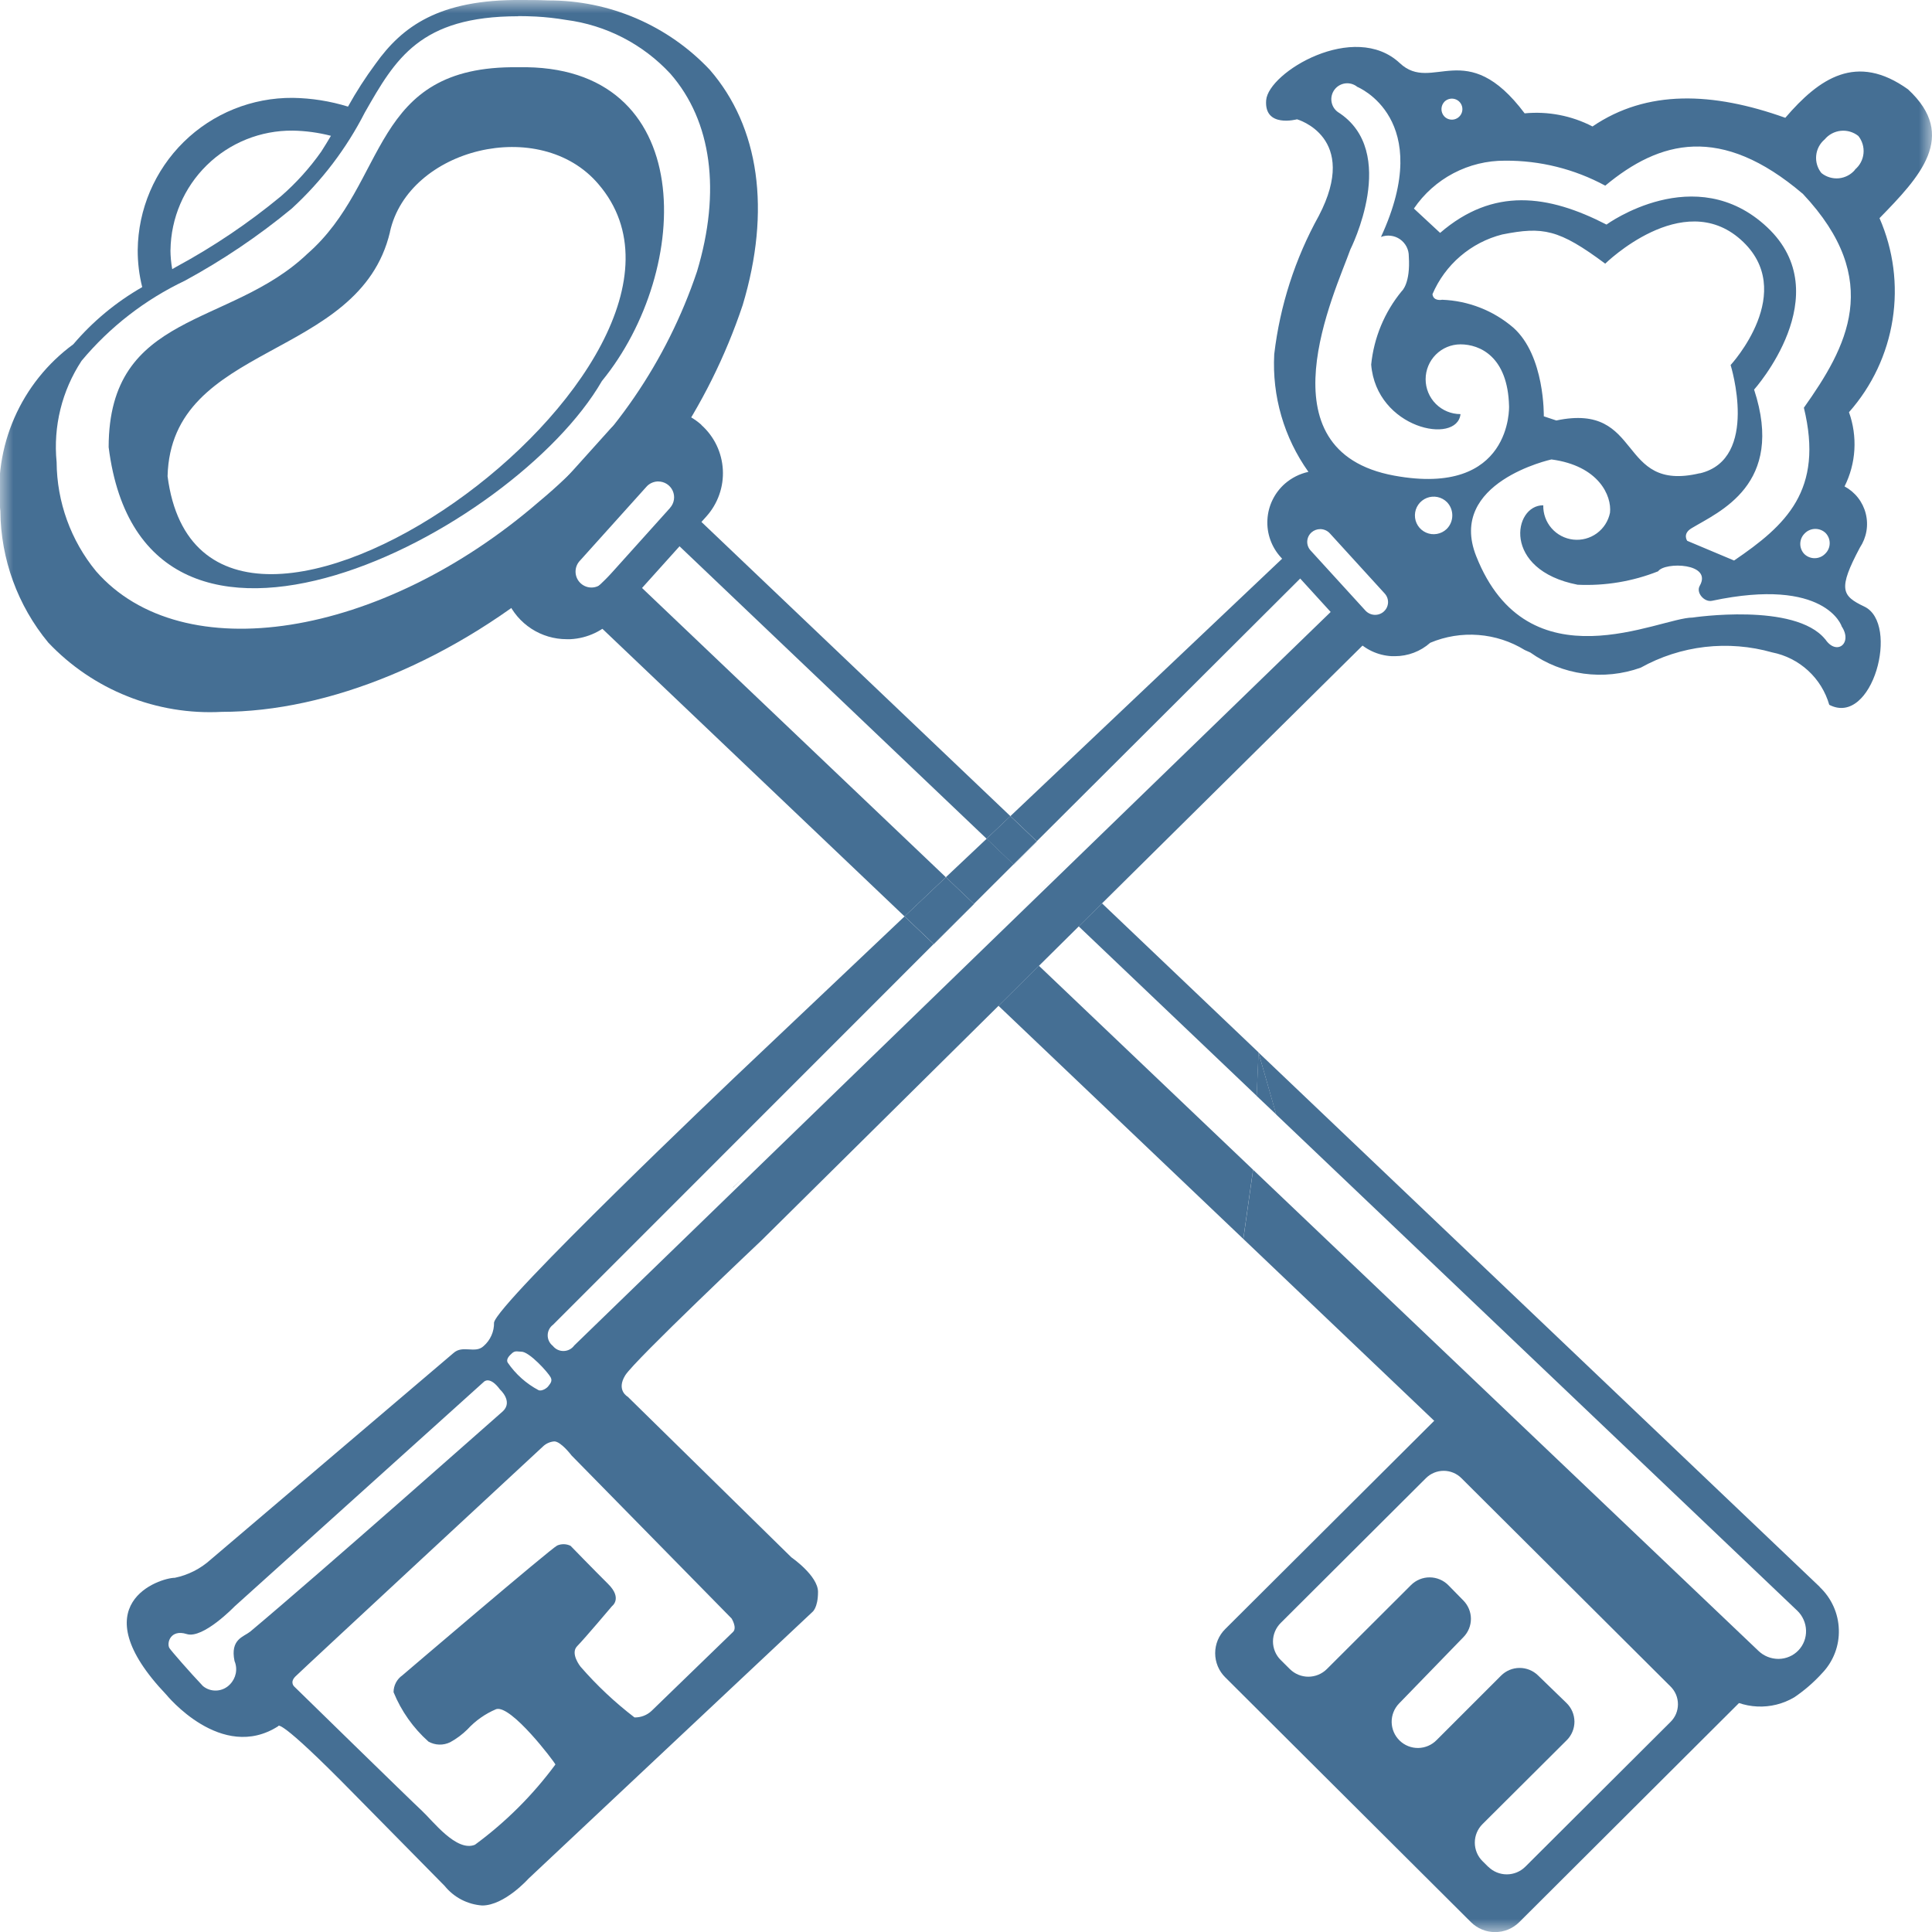 <svg width="72" height="72" viewBox="0 0 72 72" fill="none" xmlns="http://www.w3.org/2000/svg">
<g id="Vector Smart Object">
<g id="Group 31">
<g id="Clip path group">
<mask id="mask0_215_276" style="mask-type:luminance" maskUnits="userSpaceOnUse" x="0" y="0" width="72" height="73">
<g id="clip-path-4">
<path id="Rectangle 22" d="M72 0H0V72.001H72V0Z" fill="white"/>
</g>
</mask>
<g mask="url(#mask0_215_276)">
<g id="Group 30">
<path id="Path 943" d="M11.449 9.464C8.563 12.215 4.056 11.591 4.049 16.664C5.349 27 19.158 19.87 22.431 14.2C25.819 10.061 26.048 2.362 19.312 2.506C13.752 2.429 14.512 6.795 11.449 9.464ZM14.532 8.642C15.217 5.531 20.125 4.3 22.3 6.86C28.042 13.528 7.6 28.208 6.245 17.748C6.373 12.733 13.393 13.458 14.533 8.648" fill="#456F94"/>
<path id="Path 944" d="M26.451 2.6C25.679 1.781 24.747 1.13 23.713 0.685C22.679 0.241 21.565 0.013 20.439 0.016C20.079 0 19.743 0 19.42 0C16.354 -0.024 14.987 0.989 13.993 2.382C13.617 2.89 13.275 3.421 12.969 3.973C12.302 3.767 11.61 3.658 10.912 3.647C9.394 3.635 7.934 4.224 6.85 5.287C5.767 6.35 5.149 7.799 5.132 9.316C5.13 9.783 5.186 10.248 5.3 10.7C4.327 11.256 3.458 11.977 2.732 12.83C1.771 13.535 1.013 14.481 0.536 15.572C0.058 16.664 -0.122 17.863 0.013 19.046C0.028 20.836 0.658 22.566 1.798 23.946C2.624 24.819 3.63 25.503 4.747 25.948C5.863 26.395 7.063 26.593 8.263 26.529C12.204 26.529 16.919 24.665 20.985 21.145C24.082 18.573 26.4 15.187 27.678 11.369C28.739 7.84 28.3 4.728 26.451 2.6ZM19.309 0.6C19.521 0.6 19.742 0.606 19.973 0.617C20.347 0.637 20.719 0.679 21.088 0.741C22.584 0.933 23.965 1.645 24.988 2.753C26.523 4.514 26.874 7.129 25.976 10.116C24.851 13.464 22.815 16.432 20.097 18.687C14.197 23.795 6.785 24.962 3.579 21.287C2.638 20.141 2.12 18.706 2.11 17.223C1.979 15.895 2.307 14.562 3.04 13.446C4.092 12.185 5.406 11.166 6.89 10.461C8.3 9.695 9.633 8.796 10.871 7.774C11.986 6.752 12.91 5.537 13.598 4.189C14.733 2.2 15.646 0.606 19.309 0.606M6.354 9.319C6.37 8.125 6.858 6.986 7.712 6.152C8.567 5.317 9.717 4.856 10.911 4.868C11.391 4.876 11.868 4.941 12.333 5.061C12.216 5.261 12.097 5.455 11.971 5.651C11.538 6.266 11.032 6.825 10.465 7.318C9.257 8.316 7.955 9.193 6.578 9.938L6.418 10.031C6.376 9.797 6.354 9.559 6.352 9.32" fill="#456F94"/>
<path id="Path 945" d="M26.139 15.832C25.659 15.405 25.029 15.185 24.387 15.219C23.745 15.254 23.143 15.541 22.712 16.018L19.32 19.79C19.009 20.138 18.805 20.569 18.732 21.03C18.66 21.491 18.723 21.963 18.913 22.389C19.104 22.816 19.413 23.177 19.805 23.432C20.197 23.686 20.653 23.821 21.12 23.821C21.166 23.821 21.211 23.821 21.256 23.821C21.574 23.805 21.886 23.726 22.173 23.589C22.46 23.452 22.718 23.259 22.93 23.021L26.322 19.249C26.535 19.013 26.698 18.738 26.804 18.438C26.91 18.139 26.956 17.821 26.938 17.504C26.921 17.187 26.841 16.877 26.704 16.59C26.566 16.304 26.373 16.048 26.136 15.836M24.97 18.93L22.464 21.717C22.357 21.826 22.213 21.89 22.061 21.895C21.909 21.9 21.76 21.846 21.647 21.744C21.533 21.643 21.463 21.502 21.451 21.35C21.439 21.198 21.486 21.047 21.582 20.929L24.088 18.143C24.139 18.084 24.202 18.036 24.272 18.002C24.343 17.968 24.419 17.948 24.497 17.943H24.531C24.645 17.943 24.757 17.976 24.853 18.038C24.948 18.099 25.024 18.188 25.071 18.292C25.117 18.396 25.133 18.511 25.115 18.624C25.097 18.736 25.047 18.842 24.971 18.926" fill="#456F94"/>
<path id="Path 946" d="M54.143 52.257L45.661 60.709C45.542 60.827 45.448 60.967 45.383 61.122C45.319 61.276 45.286 61.442 45.286 61.609C45.286 61.777 45.319 61.942 45.383 62.097C45.448 62.251 45.542 62.392 45.661 62.509L54.818 71.633C55.057 71.871 55.381 72.004 55.718 72.004C56.055 72.004 56.379 71.871 56.618 71.633L65.1 63.176L54.143 52.257ZM55.46 69.569L55.248 69.358C55.157 69.268 55.085 69.161 55.036 69.042C54.987 68.924 54.962 68.797 54.962 68.669C54.962 68.541 54.987 68.415 55.036 68.296C55.085 68.178 55.157 68.071 55.248 67.98L58.388 64.852C58.48 64.761 58.552 64.653 58.601 64.533C58.651 64.414 58.675 64.286 58.675 64.157C58.673 64.028 58.647 63.9 58.596 63.781C58.545 63.662 58.471 63.555 58.378 63.465L57.315 62.435C57.13 62.256 56.883 62.157 56.625 62.159C56.368 62.161 56.122 62.264 55.94 62.446L53.54 64.846C53.359 65.032 53.112 65.138 52.853 65.142C52.594 65.145 52.344 65.046 52.159 64.865C51.973 64.684 51.867 64.437 51.863 64.178C51.86 63.919 51.959 63.669 52.14 63.483L54.54 61.009C54.717 60.828 54.817 60.584 54.817 60.33C54.817 60.077 54.717 59.833 54.54 59.651L53.976 59.076C53.885 58.984 53.778 58.911 53.658 58.861C53.539 58.811 53.412 58.785 53.283 58.784C53.153 58.783 53.025 58.808 52.906 58.857C52.786 58.906 52.678 58.978 52.586 59.069L49.449 62.2C49.266 62.383 49.017 62.486 48.758 62.486C48.499 62.486 48.251 62.383 48.067 62.2L47.727 61.862C47.636 61.772 47.564 61.665 47.515 61.547C47.466 61.428 47.44 61.301 47.44 61.173C47.44 61.045 47.466 60.918 47.515 60.8C47.564 60.682 47.636 60.575 47.727 60.484L53.143 55.084C53.318 54.91 53.555 54.813 53.802 54.813C54.048 54.813 54.285 54.91 54.46 55.084L62.26 62.855C62.346 62.941 62.415 63.044 62.462 63.156C62.508 63.269 62.532 63.389 62.532 63.511C62.532 63.633 62.508 63.754 62.462 63.867C62.415 63.979 62.346 64.081 62.26 64.167L56.844 69.567C56.66 69.75 56.412 69.852 56.153 69.852C55.894 69.852 55.646 69.75 55.462 69.567" fill="#456F94"/>
<path id="Path 947" d="M70.044 8.13C71.535 6.602 72.991 5.073 71.107 3.33C69.188 1.955 67.8 2.913 66.533 4.39C63.822 3.421 61.371 3.335 59.348 4.713C58.57 4.31 57.692 4.14 56.819 4.224C54.642 1.324 53.384 3.494 52.167 2.353C50.473 0.766 47.267 2.691 47.186 3.736C47.105 4.781 48.336 4.446 48.336 4.446C48.336 4.446 50.685 5.104 49.147 8.046C48.264 9.64 47.7 11.391 47.487 13.2C47.403 14.764 47.852 16.31 48.761 17.585C48.438 17.655 48.138 17.806 47.888 18.022C47.695 18.191 47.537 18.397 47.425 18.627C47.312 18.858 47.247 19.108 47.233 19.365C47.218 19.621 47.255 19.877 47.342 20.119C47.428 20.36 47.562 20.582 47.735 20.771L50.504 23.809C50.857 24.197 51.348 24.428 51.871 24.454H51.982C52.468 24.455 52.938 24.277 53.301 23.954C53.867 23.716 54.483 23.616 55.095 23.664C55.708 23.711 56.301 23.903 56.824 24.225C56.898 24.261 56.959 24.283 57.03 24.317C57.62 24.736 58.302 25.006 59.018 25.104C59.735 25.202 60.464 25.126 61.145 24.882C61.884 24.47 62.698 24.208 63.538 24.11C64.379 24.013 65.231 24.082 66.045 24.313C66.545 24.412 67.007 24.647 67.382 24.991C67.758 25.336 68.03 25.777 68.171 26.266C69.781 27.101 70.811 23.238 69.477 22.605C68.636 22.205 68.487 21.958 69.314 20.405C69.436 20.221 69.519 20.013 69.556 19.796C69.594 19.578 69.585 19.354 69.531 19.14C69.477 18.925 69.379 18.724 69.243 18.55C69.107 18.376 68.936 18.232 68.741 18.127C68.954 17.702 69.079 17.237 69.107 16.762C69.135 16.287 69.067 15.81 68.906 15.362C69.766 14.391 70.33 13.194 70.531 11.913C70.733 10.631 70.564 9.319 70.044 8.13ZM53.839 3.781C53.895 3.729 53.966 3.694 54.042 3.681C54.118 3.668 54.196 3.678 54.266 3.709C54.337 3.74 54.396 3.791 54.438 3.856C54.479 3.921 54.501 3.997 54.499 4.074C54.498 4.151 54.474 4.226 54.43 4.29C54.386 4.353 54.325 4.402 54.253 4.431C54.182 4.46 54.103 4.467 54.028 4.451C53.953 4.436 53.883 4.398 53.829 4.343C53.757 4.267 53.717 4.166 53.719 4.06C53.721 3.955 53.764 3.855 53.839 3.781ZM50.325 9.294C50.325 9.294 52.174 5.638 49.855 4.173C49.791 4.126 49.738 4.067 49.697 3.999C49.657 3.931 49.631 3.855 49.62 3.777C49.609 3.699 49.614 3.619 49.635 3.542C49.656 3.466 49.691 3.394 49.74 3.332C49.789 3.269 49.849 3.217 49.918 3.179C49.987 3.14 50.064 3.116 50.142 3.107C50.221 3.098 50.301 3.106 50.376 3.128C50.452 3.151 50.523 3.188 50.584 3.238C50.584 3.238 53.505 4.419 51.465 8.83C51.581 8.786 51.707 8.77 51.831 8.786C51.955 8.801 52.073 8.846 52.175 8.917C52.277 8.989 52.361 9.084 52.418 9.195C52.475 9.306 52.504 9.429 52.502 9.553C52.569 10.566 52.243 10.845 52.243 10.845C51.599 11.626 51.201 12.58 51.1 13.587C51.294 15.976 54.3 16.593 54.429 15.433C54.084 15.433 53.754 15.296 53.51 15.053C53.266 14.809 53.129 14.478 53.129 14.133C53.129 13.789 53.266 13.458 53.51 13.214C53.754 12.97 54.084 12.833 54.429 12.833C55.151 12.833 56.195 13.291 56.238 15.14C56.238 15.14 56.366 18.532 51.962 17.726C46.922 16.803 49.762 10.881 50.324 9.296M63.347 17.636C60.247 18.376 61.266 14.982 57.999 15.67L57.533 15.515C57.533 15.515 57.581 13.256 56.392 12.206C55.652 11.572 54.719 11.208 53.745 11.171C53.745 11.171 53.418 11.242 53.384 10.963C53.617 10.418 53.973 9.933 54.424 9.547C54.875 9.161 55.409 8.884 55.984 8.738C57.502 8.438 58.09 8.538 59.822 9.826C59.822 9.826 62.696 6.999 64.867 8.926C67.038 10.853 64.495 13.604 64.495 13.604C64.495 13.604 65.585 17.104 63.352 17.64M53.91 19.717C53.81 19.812 53.684 19.875 53.548 19.898C53.412 19.922 53.273 19.905 53.147 19.849C53.02 19.793 52.914 19.702 52.839 19.585C52.765 19.469 52.727 19.334 52.73 19.196C52.732 19.058 52.775 18.924 52.853 18.811C52.932 18.697 53.042 18.61 53.17 18.558C53.298 18.507 53.438 18.495 53.573 18.523C53.708 18.552 53.831 18.619 53.928 18.717C54.057 18.853 54.127 19.034 54.123 19.221C54.12 19.408 54.044 19.586 53.91 19.717ZM51.569 22.792C51.473 22.877 51.348 22.92 51.22 22.913C51.093 22.906 50.973 22.849 50.886 22.755L48.84 20.512C48.798 20.466 48.765 20.412 48.744 20.353C48.723 20.294 48.714 20.231 48.717 20.169C48.721 20.106 48.737 20.045 48.764 19.988C48.792 19.932 48.83 19.882 48.877 19.84C48.966 19.762 49.081 19.719 49.199 19.719H49.226C49.353 19.726 49.473 19.782 49.559 19.876L51.605 22.12C51.647 22.167 51.68 22.221 51.701 22.28C51.722 22.339 51.731 22.401 51.728 22.464C51.724 22.526 51.708 22.587 51.681 22.644C51.654 22.7 51.615 22.75 51.568 22.791M68.02 23.824C66.894 22.439 63.074 23.015 63.074 23.015C61.844 23.015 56.946 25.615 55.012 20.722C53.925 17.971 57.818 17.122 57.818 17.122C59.581 17.357 60.071 18.477 60 19.108C59.938 19.416 59.763 19.69 59.509 19.875C59.256 20.06 58.942 20.144 58.63 20.109C58.318 20.074 58.03 19.924 57.823 19.687C57.616 19.451 57.506 19.145 57.513 18.831C56.392 18.819 55.965 21.241 58.793 21.791C59.817 21.839 60.84 21.669 61.793 21.291C62.041 20.931 63.835 20.976 63.343 21.834C63.198 22.088 63.515 22.451 63.801 22.39C68.035 21.49 68.641 23.344 68.634 23.344C69.054 23.973 68.443 24.452 68.022 23.823M67.258 19.877C67.359 19.773 67.498 19.713 67.643 19.711C67.788 19.708 67.929 19.763 68.034 19.863C68.084 19.915 68.123 19.976 68.15 20.043C68.176 20.109 68.189 20.181 68.187 20.252C68.186 20.324 68.171 20.395 68.142 20.46C68.113 20.526 68.072 20.586 68.02 20.635C67.919 20.74 67.78 20.8 67.635 20.802C67.49 20.805 67.349 20.75 67.244 20.649C67.194 20.598 67.155 20.537 67.129 20.47C67.102 20.404 67.09 20.332 67.091 20.261C67.092 20.189 67.108 20.118 67.136 20.052C67.165 19.986 67.206 19.927 67.258 19.877ZM67.224 15.189C67.979 18.277 66.555 19.574 64.624 20.889L62.878 20.155C62.878 20.155 62.692 19.896 63.034 19.689C64.06 19.068 66.534 18.068 65.37 14.519C65.37 14.519 68.538 10.985 65.858 8.469C63.178 5.953 59.869 8.369 59.869 8.369C57.693 7.25 55.651 6.969 53.669 8.679L52.692 7.772C53.068 7.219 53.574 6.767 54.166 6.456C54.759 6.145 55.418 5.984 56.087 5.988C57.391 5.978 58.676 6.298 59.823 6.919C61.847 5.238 64.123 4.613 67.191 7.228C70.22 10.452 68.812 12.954 67.226 15.194M69.135 6.323C68.984 6.505 68.768 6.62 68.533 6.644C68.298 6.667 68.063 6.597 67.879 6.449C67.731 6.266 67.661 6.032 67.684 5.798C67.706 5.563 67.82 5.347 68 5.195C68.151 5.014 68.367 4.899 68.602 4.875C68.837 4.851 69.072 4.921 69.256 5.068C69.402 5.252 69.471 5.486 69.447 5.72C69.424 5.954 69.309 6.169 69.129 6.319" fill="#456F94"/>
<path id="Path 948" d="M37.779 32.22L38.644 31.358L38.637 31.352L37.772 32.214L37.779 32.22Z" fill="#456F94"/>
<path id="Rectangle 19" d="M39.679 32.34L38.799 33.19L38.8 33.191L39.68 32.34L39.679 32.34Z" fill="#456F94"/>
<path id="Path 949" d="M25.361 18.709L24.517 19.59L36.767 31.256L37.655 30.416L25.361 18.709Z" fill="#456F94"/>
<path id="Path 950" d="M47.562 41.535L46.834 40.84L46.903 39.221L41.068 33.665L40.2 34.523L47.562 41.535Z" fill="#456F94"/>
<path id="Path 951" d="M67.817 59.139L46.9 39.223L47.559 41.535L66.973 60.02C67.075 60.115 67.156 60.23 67.213 60.358C67.27 60.485 67.302 60.622 67.306 60.762C67.31 60.898 67.287 61.035 67.238 61.162C67.189 61.29 67.115 61.406 67.021 61.505C66.926 61.604 66.813 61.683 66.687 61.737C66.562 61.791 66.427 61.82 66.29 61.822H66.271C65.995 61.821 65.73 61.714 65.531 61.522L46.7 43.593L46.336 46.173L64 63.001C64.047 63.045 64.097 63.087 64.149 63.126C64.541 63.41 65.007 63.574 65.49 63.596C65.973 63.619 66.453 63.499 66.869 63.253C67.249 62.995 67.598 62.693 67.906 62.353C68.113 62.138 68.274 61.883 68.381 61.605C68.488 61.327 68.538 61.03 68.528 60.732C68.52 60.433 68.453 60.139 68.33 59.867C68.208 59.595 68.033 59.349 67.816 59.145" fill="#456F94"/>
<path id="Path 952" d="M47.562 41.534L46.9 39.221L46.831 40.841L47.562 41.534Z" fill="#456F94"/>
<path id="Path 953" d="M23.074 21.101L21.545 22.573L33.71 34.152L35.25 32.692L23.074 21.101Z" fill="#456F94"/>
<path id="Path 954" d="M38.717 35.991L37.21 37.483L46.334 46.171L46.698 43.592L38.717 35.991Z" fill="#456F94"/>
<path id="Rectangle 20" d="M36.295 33.681L34.793 35.183L34.8 35.189L36.302 33.688L36.295 33.681Z" fill="#456F94"/>
<path id="Path 955" d="M48.734 21.281L48.045 20.571L37.655 30.414L38.638 31.35L48.734 21.281Z" fill="#456F94"/>
<path id="Path 956" d="M37.772 32.212L36.772 31.255L35.25 32.691L36.295 33.685L37.772 32.212Z" fill="#456F94"/>
<path id="Path 957" d="M38.636 31.351L37.653 30.415L36.766 31.256L37.766 32.213L38.636 31.351Z" fill="#456F94"/>
<path id="Path 958" d="M36.295 33.685L35.251 32.691L33.71 34.15L34.794 35.181L36.295 33.685Z" fill="#456F94"/>
<path id="Rectangle 21" d="M27.742 42.211L27.314 42.64L27.316 42.641L27.743 42.212L27.742 42.211Z" fill="#456F94"/>
<path id="Path 959" d="M27.315 44.252V44.26L27.708 43.881L27.315 44.252Z" fill="#456F94"/>
<path id="Path 960" d="M49.911 22.495L21.4 50.142C21.355 50.205 21.295 50.256 21.226 50.292C21.157 50.328 21.081 50.347 21.003 50.348C20.926 50.349 20.849 50.333 20.779 50.299C20.709 50.265 20.648 50.216 20.6 50.155C20.54 50.108 20.492 50.047 20.459 49.979C20.426 49.91 20.41 49.834 20.411 49.758C20.412 49.682 20.431 49.607 20.466 49.539C20.5 49.471 20.551 49.413 20.612 49.368L34.793 35.183L33.71 34.152L27.337 40.188C27.337 40.188 18.537 48.553 18.411 49.288C18.415 49.453 18.382 49.617 18.315 49.768C18.248 49.92 18.149 50.054 18.024 50.163C17.708 50.463 17.245 50.107 16.896 50.427L7.845 58.127C7.469 58.465 7.01 58.698 6.514 58.8C5.962 58.8 2.974 59.769 6.198 63.156C6.198 63.156 8.25 65.688 10.369 64.33C10.369 64.33 10.324 63.93 13.177 66.839L16.57 70.282C16.741 70.493 16.953 70.667 17.194 70.793C17.435 70.918 17.699 70.993 17.97 71.012C18.804 71.012 19.695 70.012 19.695 70.012L30.27 60.079C30.27 60.079 30.485 59.931 30.485 59.326C30.485 58.721 29.493 58.038 29.493 58.038L23.393 52.051C23.393 52.051 22.953 51.812 23.303 51.251C23.653 50.69 28.377 46.228 28.377 46.228L37.211 37.485L38.719 35.993L40.2 34.526L41.068 33.667L51.159 23.681L49.911 22.495ZM19.039 50.473C19.185 50.313 19.264 50.373 19.422 50.373C19.722 50.362 20.436 51.159 20.522 51.331C20.601 51.479 20.488 51.582 20.432 51.661C20.376 51.74 20.185 51.855 20.072 51.809C19.611 51.564 19.217 51.212 18.922 50.782C18.888 50.725 18.877 50.623 19.035 50.475M9.312 60.812C9.09 61.001 8.57 61.08 8.74 61.901C8.801 62.046 8.817 62.206 8.787 62.361C8.756 62.516 8.681 62.658 8.57 62.771C8.442 62.907 8.266 62.989 8.079 63.001C7.892 63.013 7.708 62.954 7.563 62.835C7.081 62.328 6.371 61.512 6.315 61.421C6.202 61.239 6.349 60.703 6.957 60.896C7.565 61.089 8.739 59.87 8.739 59.87L18.027 51.501C18.027 51.501 18.242 51.25 18.636 51.786C18.636 51.786 19.121 52.219 18.749 52.586C18.342 52.941 12.013 58.552 9.313 60.816M27.264 60.316C27.264 60.316 27.478 60.658 27.32 60.816C27.162 60.974 24.435 63.606 24.289 63.753C24.204 63.835 24.103 63.899 23.993 63.942C23.882 63.985 23.765 64.006 23.646 64.004C22.913 63.442 22.239 62.808 21.634 62.111C21.634 62.111 21.239 61.621 21.51 61.347C21.781 61.073 22.81 59.854 22.81 59.854C22.81 59.854 23.204 59.567 22.663 59.03C22.122 58.493 21.263 57.608 21.263 57.608C21.185 57.57 21.1 57.55 21.014 57.548C20.928 57.546 20.842 57.563 20.763 57.598C20.526 57.712 14.994 62.436 14.994 62.436C14.893 62.506 14.811 62.6 14.754 62.709C14.697 62.818 14.667 62.94 14.667 63.063C14.954 63.767 15.399 64.397 15.967 64.904C16.09 64.973 16.228 65.012 16.37 65.016C16.511 65.02 16.651 64.989 16.778 64.927C17.014 64.798 17.23 64.637 17.421 64.448C17.72 64.123 18.085 63.866 18.492 63.695C19.044 63.524 20.642 65.632 20.699 65.757C19.856 66.899 18.845 67.907 17.7 68.748C17.012 69.033 16.121 67.848 15.726 67.484C15.331 67.12 10.975 62.862 10.975 62.862C10.975 62.862 10.782 62.706 11.007 62.479C11.232 62.252 20.229 53.911 20.229 53.911C20.345 53.798 20.496 53.729 20.657 53.717C20.905 53.717 21.3 54.241 21.3 54.241L27.264 60.316Z" fill="#456F94"/>
</g>
</g>
</g>
</g>
</g>
</svg>
